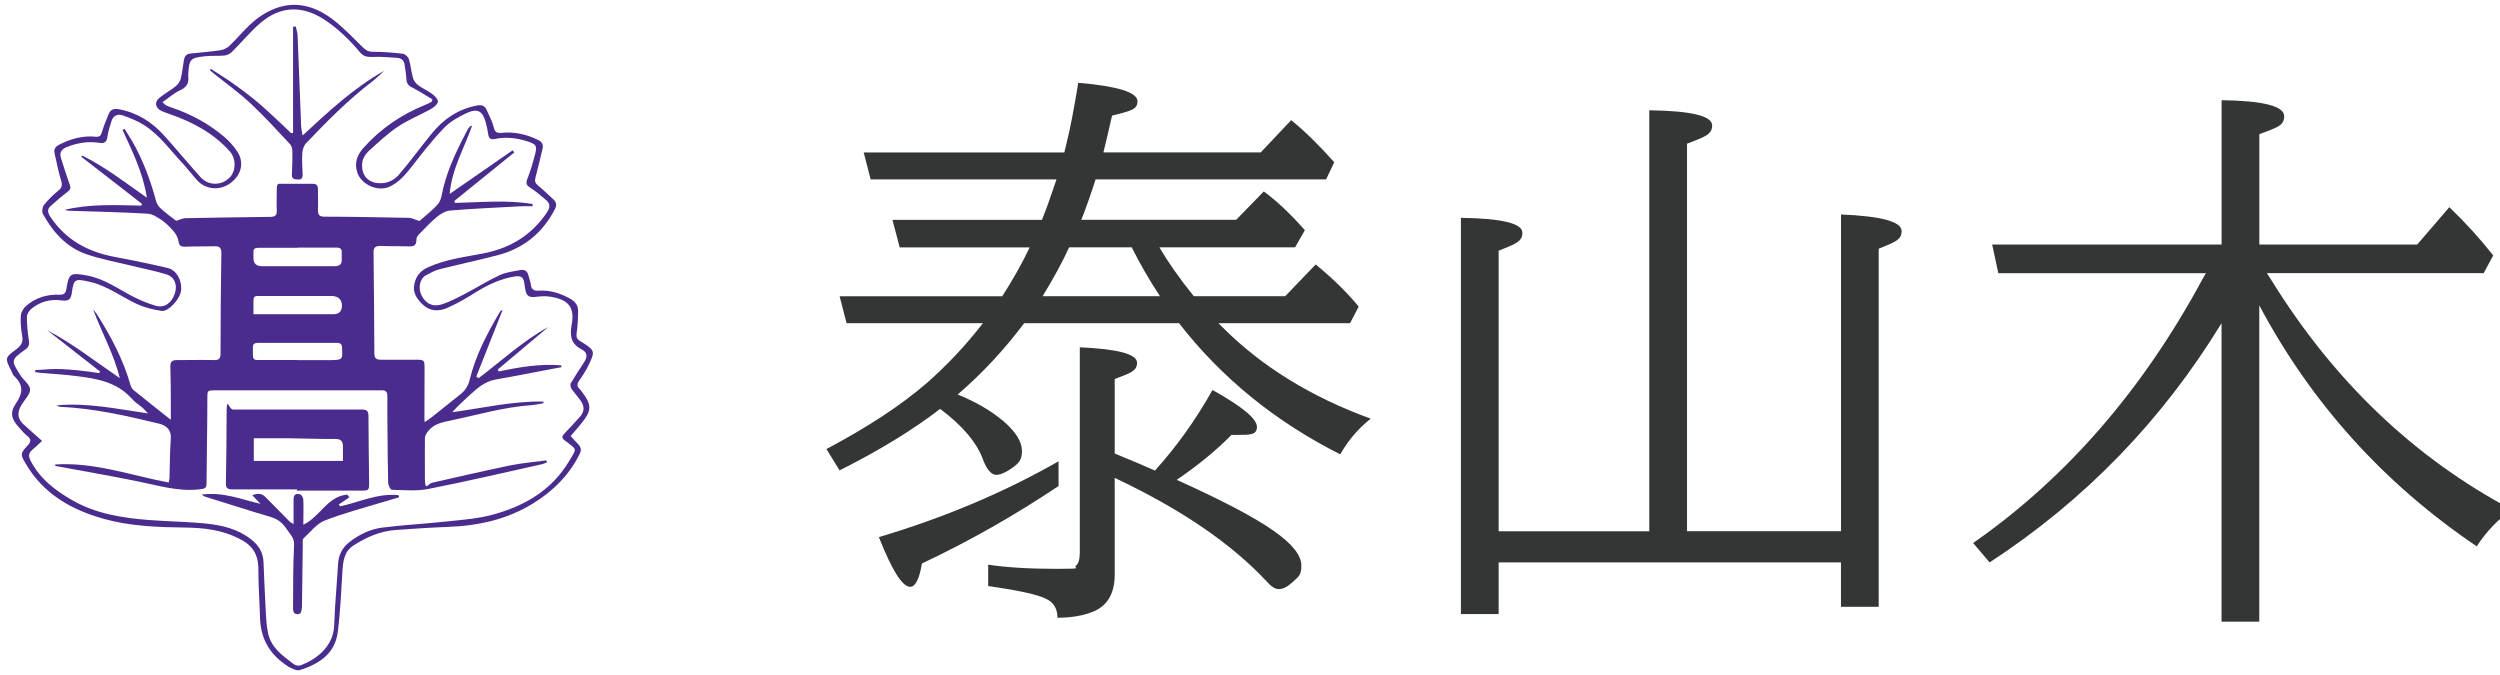 <svg xmlns="http://www.w3.org/2000/svg" xmlns:xlink="http://www.w3.org/1999/xlink" width="300px" height="81px" viewBox="0 0 3900 1050"><g id="surface1"><path style=" stroke:none;fill-rule:nonzero;fill:rgb(28.627%,17.255%,55.294%);fill-opacity:1;" d="M 890.102 678.602 C 894.301 683.25 898.199 687.602 902.176 691.648 C 906.898 696.523 907.125 701.398 903.977 707.324 C 887.773 739.648 863.398 764.023 832.5 783.301 C 791.398 808.949 746.324 818.699 698.398 820.5 C 670.875 821.551 643.648 823.352 616.199 825.375 C 592.648 827.176 571.426 836.699 551.773 849.227 C 537.074 858.449 535.273 873.375 534.227 888.977 C 532.125 921.074 531.074 953.102 526.875 984.676 C 522.449 1019.324 496.5 1034.477 468.227 1043.699 C 462.977 1045.5 454.875 1041.375 449.398 1038.074 C 421.648 1020.602 406.727 995.699 405.676 962.852 C 404.926 937.426 403.051 912.301 403.051 886.875 C 403.051 861.449 392.852 848.398 371.852 838.125 C 345.676 825.074 317.926 821.926 289.125 821.477 C 246.148 820.949 203.25 819.449 161.852 807.898 C 111.074 793.801 67.574 768.676 40.352 722.176 C 31.727 707.551 31.199 706.273 42.977 693.676 C 48.977 687.227 48.75 683.398 42.227 678.301 C 38.023 675 34.352 670.574 30.676 666.523 C 17.852 652.648 14.699 642.898 24.898 627.75 C 35.926 611.852 36.676 599.023 22.574 585.676 C 20.25 583.648 19.199 580.273 17.852 577.5 C 7.648 557.25 7.125 556.727 25.727 543.148 C 34.352 536.699 36.449 530.551 34.352 520.801 C 32.551 510.824 31.727 500.25 32.551 490.273 C 33.074 484.875 37.273 478.5 41.699 474.898 C 56.398 462.602 73.875 457.426 93.301 458.25 C 99.824 458.25 102.449 455.926 103.5 449.551 C 107.398 424.648 109.801 423.602 135.449 428.25 C 162.449 433.125 183.602 448.801 206.926 460.875 C 218.477 466.801 230.477 471.898 243.074 475.5 C 256.426 479.324 267.676 471.375 272.699 456.523 C 277.125 443.477 272.699 430.574 259.574 426.523 C 241.801 420.898 222.898 417.523 204.824 412.949 C 181.801 407.324 158.176 402.977 135.977 395.477 C 103.801 384.676 82.574 360.602 66.824 332.102 C 65.023 328.801 66.074 321.602 68.398 318.523 C 74.926 310.352 82.574 302.625 90.898 295.949 C 96.898 291.074 97.426 287.25 95.324 280.273 C 91.125 266.176 88.273 251.773 85.125 237.449 C 83.551 230.773 86.699 226.949 93 223.875 C 110.773 214.875 129.375 209.773 149.551 211.801 C 155.324 212.324 157.426 210 159 204.602 C 161.852 194.852 165.824 185.324 169.727 175.875 C 172.574 169.199 178.125 167.398 185.926 168.977 C 214.5 174.375 237.227 189 256.125 210 C 275.477 231.301 293.551 253.648 312.977 274.949 C 325.051 288.301 344.699 288.301 357.523 276.227 C 368.25 266.25 369.074 246.227 358.051 234.148 C 332.625 205.949 300.148 188.699 264.523 176.398 C 260.324 174.824 255.898 173.551 251.699 171.523 C 242.023 166.648 240.449 157.426 249.074 150.75 C 257.176 144.301 266.324 139.426 274.5 132.75 C 277.875 129.898 281.023 125.324 282.074 120.977 C 284.398 111.227 285.227 101.477 287.023 91.727 C 288.074 86.102 290.926 82.5 297.227 81.977 C 312.676 80.398 328.426 79.125 343.875 76.875 C 348.824 76.125 354.074 73.574 357.75 70.199 C 371.926 56.625 384.227 40.727 399.676 28.648 C 411.449 19.426 426.375 11.477 441.074 8.102 C 470.176 1.426 496.875 11.699 519.676 29.176 C 536.398 42.227 551.398 57.898 566.551 72.824 C 570.977 77.176 575.176 79.273 581.773 79.273 C 597.523 79.273 612.977 80.551 628.426 82.352 C 632.102 82.875 636.824 87.227 637.875 90.824 C 640.727 100.352 641.551 110.324 644.176 119.852 C 645.449 124.199 648.602 128.551 652.273 131.398 C 659.324 136.5 667.5 140.102 674.551 145.273 C 678.449 148.352 684 154.273 683.176 157.574 C 682.125 161.926 676.352 166.273 671.625 168.898 C 654.602 178.426 636.301 185.551 620.324 196.352 C 604.125 207.375 589.648 220.949 575.023 234.301 C 570.602 238.426 566.398 244.801 565.352 250.5 C 561.676 274.648 578.176 287.699 601.199 283.574 C 609.074 282.301 617.699 276.676 622.949 270.227 C 640.199 250.199 655.648 228.676 672.449 208.125 C 690.75 185.25 713.551 169.125 743.398 163.199 C 750.75 161.625 755.699 162.977 758.852 169.352 C 763.051 178.574 768 187.801 770.398 197.551 C 772.199 204.977 775.125 206.25 782.477 205.727 C 802.352 203.699 821.477 208.051 839.324 216.75 C 845.625 219.824 847.949 224.176 846.375 230.625 C 842.699 245.477 839.324 260.625 835.352 275.551 C 833.773 281.176 834.824 284.023 839.25 287.852 C 847.875 294.75 855.449 302.477 863.625 309.898 C 868.352 314.551 868.574 319.125 865.426 325.273 C 846.301 361.949 816.75 386.102 776.398 396.602 C 746.023 404.551 715.352 411 685.273 418.648 C 677.926 420.449 670.875 424.574 664.051 428.176 C 655.125 433.051 651.977 447.676 657.227 458.477 C 663.523 471.824 674.773 477.977 689.176 473.324 C 701.773 469.199 713.551 463.051 725.324 456.898 C 743.398 447.375 760.949 436.352 779.25 427.875 C 788.926 423.227 800.477 421.949 811.199 419.926 C 818.023 418.352 822.75 421.199 824.324 428.102 C 825.375 432.75 827.477 437.324 828 441.977 C 828.75 449.398 832.199 452.477 840.074 451.949 C 857.625 450.676 873.301 455.773 888.75 464.023 C 897.676 468.898 902.102 475.051 901.875 484.574 C 901.648 495.898 901.352 506.926 899.551 517.949 C 898.801 523.875 899.551 527.176 905.023 530.551 C 928.875 545.398 929.102 545.926 917.102 570.301 C 913.426 577.727 908.699 584.699 903.977 591.602 C 900.301 596.699 899.023 601.125 904.727 605.699 C 905.773 606.449 906.301 607.727 907.051 608.773 C 923.551 630.301 923.551 638.551 906.523 659.551 C 901.574 665.699 896.023 671.852 890.551 678.301 L 890.551 678.824 L 890.324 678.824 Z M 65.625 686.324 C 58.801 692.773 54.602 696.602 50.176 700.426 C 44.176 705.824 44.176 710.398 48.074 717.898 C 62.477 745.352 85.801 763.352 111.977 778.426 C 149.176 799.949 190.273 806.398 232.199 809.699 C 261.523 812.023 290.852 812.25 320.176 815.102 C 345.602 817.648 370.426 823.273 391.426 839.699 C 403.5 848.926 410.551 860.25 411.074 875.625 C 412.125 902.324 413.398 928.727 414.75 955.426 C 415.273 965.699 416.023 975.977 418.125 985.949 C 422.852 1008.824 440.926 1021.648 458.477 1034.699 C 461.102 1036.727 466.352 1037.551 469.5 1036.273 C 493.574 1027.051 520.273 1007.023 521.324 973.949 C 522.375 942.148 525.523 910.574 527.324 879 C 528.074 864.602 533.625 853.051 545.102 844.125 C 560.324 832.352 577.574 823.875 596.398 821.551 C 630.449 817.199 664.5 815.625 698.551 811.801 C 722.926 809.25 747.523 807.449 770.852 800.773 C 819.523 787.199 861.227 762.523 887.625 718.125 C 899.926 697.352 901.273 700.949 881.324 685.801 C 875.852 681.676 876.375 679.125 880.801 674.477 C 889.199 666 897 657 905.176 648.074 C 912 640.352 911.699 632.176 906.227 624.227 C 901.801 617.551 896.023 611.625 891.523 604.949 C 889.949 602.625 889.199 598.273 890.477 596.25 C 897 585.227 904.125 574.426 911.176 563.625 C 916.648 555.449 916.648 548.25 907.5 543.602 C 890.773 535.125 888.676 522.824 891.75 505.352 C 897 477.148 886.5 465.602 857.477 461.176 C 854.102 460.648 850.426 460.648 846.75 460.648 C 838.875 460.648 828.977 463.727 824.25 460.125 C 819.301 456.523 819 446.25 817.727 438.824 C 816.148 429.824 810.898 428.551 802.801 429.824 C 780.824 433.426 761.398 442.648 742.574 454.199 C 728.398 463.199 713.773 471.676 698.324 478.574 C 684.977 484.5 671.102 484.727 659.324 473.477 C 649.875 464.477 643.352 454.5 646.5 441.148 C 649.125 429.074 655.648 420.898 668.25 415.199 C 695.25 403.125 724.051 399.523 752.551 394.125 C 795 386.176 829.051 365.926 853.125 330 C 858.074 322.574 858.898 316.426 851.852 310.5 C 843.977 303.824 836.102 296.926 827.477 291.523 C 821.477 287.699 819.898 285.074 822.523 277.949 C 827.773 264.898 831.676 251.25 835.125 237.676 C 837.977 225.898 835.875 223.574 824.102 219.449 C 807.074 213.824 789.824 211.5 771.977 215.324 C 765.676 216.602 762.824 214.801 761.773 208.648 C 760.727 201.977 759.449 195.301 757.574 188.926 C 752.852 171.977 745.273 167.102 728.773 174.523 C 715.648 180.449 702.301 188.102 692.625 198.148 C 674.324 217.125 658.051 238.199 641.852 258.977 C 632.176 271.273 622.199 283.125 607.574 289.801 C 589.273 298.273 563.324 286.199 557.324 267.449 C 552.375 252.602 557.324 240 567 229.199 C 593.699 199.199 626.176 177.074 663.602 162 C 666.977 160.727 670.426 158.926 673.574 157.125 C 673.801 155.852 674.324 154.801 674.625 153.523 C 664.125 147.375 654.227 140.699 643.426 135.301 C 637.426 132.227 634.273 129.148 633.977 122.25 C 633.75 114.824 632.176 107.625 631.352 100.426 C 630.602 92.699 625.875 88.875 618.523 88.648 C 605.926 87.898 593.102 86.625 580.574 87.375 C 572.699 87.375 567.227 86.625 561.977 80.477 C 545.477 60.977 527.398 42.977 505.648 28.875 C 471.375 6.824 437.852 7.574 406.648 33.977 C 390.449 47.852 377.023 64.5 361.875 79.426 C 359.023 82.273 354.523 84.523 350.625 85.051 C 340.426 86.102 329.699 85.051 319.426 86.324 C 297.148 88.648 295.051 90.977 293.773 113.023 C 293.773 114.824 293.25 116.852 293.773 118.648 C 294.824 128.926 290.625 134.852 280.648 139.426 C 270.977 144.074 262.875 151.5 253.426 157.875 C 256.273 160.426 257.102 161.699 258.148 162.227 C 261 163.801 263.926 165.074 267.074 166.051 C 297.75 176.324 325.727 191.477 350.102 212.25 C 357.676 218.699 364.5 226.352 369.977 234.602 C 381.75 252.074 376.5 272.324 358.426 284.926 C 341.926 296.477 319.949 293.926 307.125 279.301 C 300.074 271.352 293.477 262.875 286.426 254.926 C 266.25 233.852 249.75 209.477 224.625 193.574 C 214.648 187.125 203.398 182.773 192.148 178.727 C 184.051 175.648 176.926 178.5 174.074 186.898 C 171.449 195.074 168.824 203.324 167.551 212.023 C 166.273 220.199 162.824 222.824 154.426 221.25 C 137.699 218.699 121.426 221.25 105.449 227.398 C 96.301 230.699 92.102 236.102 95.25 245.625 C 99.676 259.199 103.875 273.074 108.898 286.648 C 110.699 291.75 109.949 294.375 105.523 297.676 C 96.375 304.574 87.449 312.301 78.824 320.023 C 73.352 324.898 74.398 330 78.301 336.227 C 102.148 372.676 136.949 391.426 179.398 399.375 C 206.926 404.477 234.375 410.176 261.602 416.551 C 275.773 419.852 284.625 437.102 282.301 452.699 C 280.5 465.301 262.648 485.023 252.148 483.523 C 238.801 481.5 225.148 478.125 213.148 472.5 C 188.773 461.176 167.324 444.301 140.102 438.148 C 117.301 433.051 114.977 433.051 112.051 455.324 C 110.477 466.648 106.051 468.375 95.852 467.102 C 78.301 464.773 62.102 469.125 48.449 480.676 C 45.301 483.523 41.926 488.625 41.926 492.449 C 41.926 504.75 43.199 517.352 45.074 529.648 C 46.125 535.801 45.074 539.625 39.824 543.523 C 16.801 559.949 16.801 560.477 32.25 584.551 C 37.199 591.977 46.949 598.949 46.949 606.375 C 46.949 613.801 38.324 622.051 33.602 630 C 27.301 640.5 26.25 650.551 35.926 659.773 C 45.375 668.477 55.051 676.949 65.773 686.477 L 66 686.477 L 65.773 686.25 Z M 65.625 686.324 "></path><path style=" stroke:none;fill-rule:nonzero;fill:rgb(28.627%,17.255%,55.294%);fill-opacity:1;" d="M 87.148 723 C 147.676 719.398 204.449 740.176 263.102 751.199 C 263.625 748.352 264.375 746.551 264.375 744.75 C 265.125 723.977 264.898 703.199 266.477 682.426 C 267.523 668.852 258.898 661.875 247.875 659.324 C 197.324 647.023 146.773 635.699 94.648 633.148 C 92.551 633.148 90.75 632.398 88.648 630.824 C 135.824 626.477 181.648 636.227 230.852 643.426 C 226.648 639.074 224.551 636.523 222.227 634.426 C 216.449 629.551 209.926 625.727 205.199 620.023 C 182.176 594.375 150.75 588.977 118.801 585.148 C 101.023 582.824 82.949 581.852 65.102 580.273 C 61.727 580.051 58.273 579.523 54.898 579 L 54.898 575.926 C 65.926 575.398 76.875 574.125 87.898 574.125 C 98.926 574.125 110.176 575.176 121.125 576.148 C 132.375 577.199 143.398 579 154.648 580.5 L 156.227 578.176 C 128.699 556.648 101.25 535.051 73.5 513.523 C 113.852 534.824 149.477 562.801 186.898 588.449 C 177.75 550.727 158.625 517.352 145.273 481.199 C 147.074 483.523 149.176 485.551 150.75 488.102 C 173.023 522.977 192.148 559.199 203.625 599.25 C 204.375 602.102 206.25 605.398 208.574 607.199 C 226.875 622.051 245.477 636.676 266.477 653.398 L 266.477 624.898 C 266.477 606.676 266.25 588.449 265.727 570 C 265.727 562.273 269.102 560.023 276.449 560.25 C 295.801 560.25 314.926 559.727 334.352 560.25 C 341.398 560.25 344.023 557.926 344.023 550.727 C 344.023 498.148 344.551 445.5 345.301 392.926 C 345.301 384.75 342.148 382.426 334.273 382.648 C 318.824 383.176 303.602 382.648 288.148 383.398 C 281.625 383.398 279.227 381.074 278.477 374.699 C 277.727 369.301 274.574 363.676 270.898 359.324 C 265.426 352.875 259.352 347.023 252.602 342.148 C 245.773 337.5 237.898 332.176 230.324 331.875 C 192.375 329.551 154.125 328.801 115.875 327.523 C 110.926 327.523 105.676 327.523 100.648 325.949 C 140.176 316.199 180.301 318.523 220.574 319.273 C 220.801 318.227 221.102 317.477 221.324 316.426 C 189.898 291.824 158.176 267.375 126.75 243 C 127.273 242.477 127.801 241.727 128.324 241.199 C 163.648 258.676 195.074 283.051 229.125 306.898 C 223.125 267.676 206.324 234.523 191.176 201.148 C 192.227 200.625 193.273 200.102 194.324 199.574 C 198.523 206.477 202.949 213.148 207.148 220.352 C 223.352 249.074 234.898 280.125 243.523 312.227 C 244.801 316.875 247.949 321.449 251.625 324.523 C 259.5 331.727 268.352 337.875 274.949 342.977 C 280.426 341.398 284.625 339.148 288.824 338.852 C 332.852 338.102 377.102 337.273 421.051 336.824 C 428.926 336.824 432.301 334.801 431.773 326.551 C 431.25 316.051 431.773 305.477 431.773 294.75 C 431.773 284.023 433.574 285 440.699 285.227 L 487.875 285.227 C 493.648 285.227 495.977 287.773 495.977 293.398 C 495.977 304.199 496.5 315.227 495.977 326.023 C 495.977 333.977 498.301 336.523 506.477 336.523 C 550.199 336.523 593.926 337.574 637.648 338.324 C 642.375 338.324 647.102 341.176 654.375 343.199 C 662.773 335.773 674.551 327 683.477 316.5 C 688.426 310.352 689.477 300.602 691.352 292.352 C 699.227 260.023 713.852 230.25 729.301 201 C 730.051 199.199 731.398 197.699 732.676 196.352 C 733.199 195.602 734.25 195.301 736.574 194.324 C 723.977 230.25 704.625 262.574 701.477 301.051 C 735.227 277.727 767.477 255.375 799.648 233.023 C 800.398 234.074 801.449 235.051 802.273 236.324 C 771.074 261.449 739.949 286.648 708.75 312 C 708.977 313.051 709.5 314.023 709.801 315.074 C 750.148 314.023 790.727 310.199 830.773 316.648 L 830.773 320.25 C 825 320.25 819.227 320.023 813.523 320.25 C 776.324 322.273 739.125 323.852 702.227 326.926 C 695.176 327.449 687.523 332.023 681.824 336.676 C 671.625 345.148 662.477 354.898 653.25 364.426 C 651.148 366.449 649.352 370.051 649.574 372.898 C 649.574 381.074 645.676 383.176 638.023 382.875 C 623.324 382.352 608.699 382.875 594 382.125 C 586.426 382.125 582.449 383.926 582.75 392.102 C 583.273 444.676 583.801 497.324 584.023 549.898 C 584.023 557.852 587.398 559.648 594.523 559.648 L 648.449 559.648 C 662.102 559.648 662.324 560.176 662.324 574.051 C 662.324 597.375 662.102 620.773 662.102 644.398 C 662.102 668.023 662.625 651.074 662.852 656.699 C 667.574 653.398 670.727 651.602 673.574 649.273 C 688.273 637.727 702.898 625.648 717.602 614.102 C 725.699 607.949 730.426 600.523 732.824 590.477 C 741.977 552.75 760.051 518.625 779.699 485.25 C 780.449 483.676 782.023 482.699 784.125 481.949 C 770.477 516.602 756.602 551.25 743.023 585.898 C 744.301 586.648 745.352 587.699 746.699 588.449 C 782.551 561.227 815.551 530.477 855.375 508.648 C 829.199 530.699 803.023 552.824 776.551 574.875 C 777.074 575.926 777.602 576.898 777.824 577.949 C 810 571.273 842.477 565.648 875.477 568.426 C 875.477 569.477 875.699 570.227 876 571.273 C 870.75 572.324 865.801 573.074 860.551 574.125 C 831.227 579.75 801.602 585.676 772.273 590.773 C 755.551 593.852 744 604.648 732.227 615.375 C 723.074 623.551 713.926 632.023 705.523 641.551 C 752.926 635.102 799.574 624.074 847.5 624.898 C 847.5 625.648 847.727 626.699 848.023 627.449 C 841.727 628.5 835.727 630 829.426 630.523 C 786.449 633.375 745.352 645.676 703.426 654.375 C 689.773 657.227 676.426 659.773 667.574 671.551 C 665.477 674.398 662.852 678.227 662.852 681.523 C 662.625 702.602 662.852 723.898 662.852 744.898 C 662.852 765.898 667.574 753.074 674.102 751.574 C 714.449 742.352 754.727 733.125 795.375 724.648 C 813.977 720.824 833.324 719.25 852.227 716.699 L 853.273 719.773 C 850.426 720.824 847.5 722.324 844.648 722.852 C 785.699 735.898 727.051 749.773 667.875 761.324 C 649.574 764.926 630.148 762.898 611.324 762.602 C 609.227 762.602 605.551 755.699 605.551 751.574 C 604.801 724.875 604.801 698.477 604.5 671.773 C 604.5 653.324 603.977 634.574 604.273 616.125 C 604.273 609.227 601.426 607.125 594.824 607.426 L 336.074 607.426 C 323.25 607.426 323.477 607.426 323.477 620.477 C 323.477 664.648 322.426 708.977 322.199 753.148 C 322.199 761.102 317.25 761.102 311.176 761.852 C 278.699 765.676 248.023 756.227 216.602 749.773 C 176.773 741.602 136.5 734.625 96.375 727.199 C 93 726.449 89.551 725.926 86.176 725.398 C 86.176 724.352 86.176 723.602 86.699 722.551 Z M 395.102 488.699 L 520.051 488.699 C 528.977 488.699 533.398 484.051 533.398 475.125 C 533.398 466.199 528.449 461.023 518.477 460.273 L 406.125 460.273 C 401.398 460.273 395.625 459 395.398 466.426 L 395.398 488.477 L 395.176 488.477 L 395.176 488.699 Z M 464.25 385.051 L 403.5 385.051 C 397.727 385.051 394.875 386.625 395.398 392.477 L 395.398 401.176 C 395.398 409.574 399.824 413.773 408.75 413.773 L 521.324 413.773 C 529.426 413.773 533.625 411.227 533.102 402.75 L 533.102 393.227 C 533.625 387.074 531.301 384.75 524.699 384.75 L 463.949 384.75 Z M 464.25 559.801 L 464.25 560.324 L 516.074 560.324 C 534.676 559.801 534.375 559.574 533.625 541.352 C 533.625 535.727 531.523 533.398 525.75 533.398 L 402.375 533.398 C 397.125 533.398 394.273 535.199 394.5 540.602 L 394.5 548.324 C 394.5 560.102 395.023 560.398 407.324 560.102 L 464.176 560.102 L 464.176 559.875 Z M 464.25 559.801 "></path><path style=" stroke:none;fill-rule:nonzero;fill:rgb(28.627%,17.255%,55.294%);fill-opacity:1;" d="M 463.199 762 L 362.398 762 C 354.301 762 352.199 759.148 352.426 752.023 C 352.949 717.148 353.477 682.199 353.477 647.324 C 353.477 612.449 356.324 637.352 363.676 637.352 L 564.301 637.352 C 571.648 637.352 574.801 639.375 574.801 647.102 C 574.801 681.977 575.551 716.926 575.852 751.801 C 575.852 763.352 575.324 763.875 563.023 763.875 L 463.273 763.875 L 463.273 761.852 L 463.273 762.074 Z M 534.977 717.602 L 534.977 695.551 C 534.977 687.074 532.352 683.25 522.676 683.25 C 498.824 683.477 474.977 682.5 451.199 682.199 L 395.926 682.199 L 395.926 717.602 Z M 534.977 717.602 "></path><path style=" stroke:none;fill-rule:nonzero;fill:rgb(28.627%,17.255%,55.294%);fill-opacity:1;" d="M 622.426 774.375 C 614.852 776.699 607.199 778.727 599.625 781.051 C 568.426 790.574 536.773 798.75 506.625 810.523 C 493.801 815.625 484.125 828.523 473.625 838.273 C 471.523 840.074 472.352 844.949 472.352 848.25 C 471.824 879.523 471.602 911.102 471.074 942.449 L 471.074 945.301 C 470.023 950.176 471.074 957.074 463.727 956.625 C 456.676 956.398 457.199 949.727 457.199 944.551 C 457.199 912.449 457.199 880.426 458.773 848.324 C 459.301 837.301 452.25 831.676 447.227 823.949 C 441.449 814.727 433.574 808.273 422.324 804.977 C 388.051 795 354 783.676 319.648 773.176 C 318.602 772.949 317.551 771.898 314.398 770.102 C 348.148 765.449 376.199 777.523 406.352 784.5 C 402.449 780.375 398.25 776.023 393.523 771.148 C 401.926 767.551 408.449 768.074 414.227 774 C 426.824 786.824 439.648 799.648 452.176 812.477 C 453.227 813.523 454.801 814.051 457.949 816.074 L 457.949 777.602 C 457.949 769.648 462.148 767.852 468.449 769.875 C 470.773 770.625 472.875 774.977 473.176 777.824 C 473.699 790.648 473.176 803.477 473.176 817.051 C 498.824 805.273 510.602 772.875 541.5 770.102 C 542.773 771.375 543.824 772.949 545.176 774.227 C 539.699 778.051 533.926 781.648 528.449 785.551 C 529.199 786.602 530.023 787.352 530.773 788.398 C 560.926 781.727 589.727 767.625 621.676 770.926 L 622.426 773.477 L 622.426 774.523 Z M 622.426 774.375 "></path><path style=" stroke:none;fill-rule:nonzero;fill:rgb(28.627%,17.255%,55.294%);fill-opacity:1;" d="M 457.199 206.477 L 457.199 40.199 C 458.477 40.199 460.051 40.199 461.398 39.676 C 462.449 44.551 464.023 49.426 464.25 54.301 C 466.051 98.699 467.625 143.324 469.5 187.727 C 469.5 194.926 470.25 202.125 472.125 209.773 C 512.176 172.801 551.477 135.898 599.398 108.898 C 592.875 114.824 586.801 120.977 580.051 126.074 C 542.625 154.801 509.625 188.176 477.375 222.074 C 474 225.676 471.898 232.051 471.602 237.227 C 470.852 248.25 471.602 259.574 472.125 270.824 C 472.125 276.75 470.023 279 464.25 278.551 C 458.773 278.324 454.801 277.273 455.324 270.375 C 455.852 258.602 456.375 246.75 456.074 234.676 C 456.074 230.852 455.023 225.977 452.398 223.352 C 432.523 202.273 413.102 180.523 391.875 160.727 C 373.574 143.551 352.875 128.625 333.227 113.023 C 331.125 111.449 329.551 109.727 327.449 107.926 C 327.977 107.176 328.199 106.648 328.727 105.898 C 339.75 113.102 351 119.773 361.426 127.199 C 372.676 134.926 383.398 143.102 394.125 151.574 C 404.625 160.051 414.824 169.273 424.801 178.5 C 434.773 187.5 444.449 196.949 454.125 206.25 C 455.176 206.25 456.227 206.023 457.273 205.727 L 457.273 206.477 L 457.051 206.477 Z M 457.199 206.477 "></path><path style=" stroke:none;fill-rule:nonzero;fill:rgb(20.392%,20.784%,20.784%);fill-opacity:1;" d="M 1808.699 384.375 C 1822.949 408.602 1840.801 434.023 1862.324 460.574 L 2004.898 460.574 L 2052.449 411.074 C 2078.926 432.676 2101.273 454.574 2119.574 476.773 L 2106.074 502.648 L 1900.727 502.648 C 1902.148 504.074 1903.949 505.875 1905.977 507.898 C 1967.551 569.852 2045.023 617.699 2138.324 651.602 C 2118.824 667.051 2103 685.648 2090.773 707.25 C 1989.375 656.176 1905.523 587.926 1839.227 502.648 L 1597.727 502.648 C 1566.375 544.426 1531.727 581.477 1494 613.949 C 1522.199 625.352 1546.051 639.227 1565.477 655.574 C 1584.676 672.227 1594.273 687.676 1594.273 702 C 1594.273 716.324 1589.023 721.426 1578.602 728.773 C 1568.699 735.75 1560.449 739.273 1553.773 739.273 C 1547.102 739.273 1539.523 731.551 1533.75 716.102 C 1524.148 689.25 1501.801 662.625 1466.625 636.375 C 1424.176 669.074 1371.898 701.102 1309.727 732.301 L 1289.25 699 C 1353.75 664.801 1405.949 630.523 1445.773 596.023 C 1477.125 568.574 1506.375 537.449 1533.375 502.727 L 1320.676 502.727 L 1309.801 460.648 L 1563.523 460.648 C 1580.398 434.324 1594.648 408.977 1606.273 384.449 L 1403.551 384.449 L 1392.227 341.477 L 1625.477 341.477 C 1631.25 327.148 1637.551 309.977 1644.227 289.801 L 1648.125 278.398 L 1358.25 278.398 L 1347.375 236.324 L 1660.352 236.324 C 1661.25 232.574 1662.375 227.699 1663.801 221.852 C 1669.051 201.449 1675.125 170.023 1682.102 127.648 C 1743.676 132.898 1774.5 142.574 1774.5 156.523 C 1774.5 170.477 1761.301 171.824 1734.824 178.875 C 1729.574 201.977 1725.074 221.102 1721.324 236.25 L 1966.727 236.25 L 2014.273 185.926 C 2035.5 203.176 2057.852 225.074 2081.398 251.625 L 2068.727 278.324 L 1709.102 278.324 C 1702.426 299.625 1695 320.699 1686.898 341.398 L 1928.398 341.398 L 1971.523 297.148 C 1991.852 312.074 2013.227 332.176 2035.574 357.602 L 2020.352 384.375 Z M 1651.352 718.125 L 1651.352 756.676 C 1582.801 802.574 1511.699 842.852 1438.199 877.574 C 1434.148 901.801 1428 913.949 1419.898 913.949 C 1407.676 913.949 1391.398 888.074 1371.074 836.398 C 1473.074 806.023 1566.523 766.574 1651.352 718.125 Z M 1738.949 705.898 C 1749.676 710.551 1760.926 715.273 1772.551 719.926 C 1778.102 722.25 1787.773 726.449 1801.727 732.602 C 1835.699 694.949 1865.625 653.023 1891.5 606.898 C 1937.699 632.551 1960.801 651.75 1960.801 664.273 C 1960.801 676.801 1950.898 676.949 1931.176 676.949 L 1921.125 676.949 C 1897.574 700.949 1869.074 724.273 1835.699 747.074 C 1906.875 779.176 1957.199 805.648 1986.523 826.352 C 2015.551 846.523 2030.102 864.602 2030.102 880.648 C 2030.102 896.699 2025.75 897.602 2017.051 906.074 C 2008.949 913.648 2001.676 917.477 1995.227 917.477 C 1988.773 917.477 1983.602 913.801 1976.926 906.523 C 1921.727 846.977 1842.375 792.75 1738.949 744 L 1738.949 894.75 C 1738.949 923.102 1728.523 942.074 1707.602 951.676 C 1691.625 958.648 1672.273 962.176 1649.625 962.176 C 1649.625 947.852 1643.551 937.949 1631.324 932.398 C 1618.273 925.949 1588.352 919.426 1541.551 912.676 L 1541.551 879.375 C 1569.75 883.727 1605.75 885.898 1649.625 885.898 C 1693.5 885.898 1673.926 884.477 1677.977 881.551 C 1682.324 878.023 1684.5 871.051 1684.5 860.477 L 1684.5 540.301 C 1744.051 542.926 1773.824 550.949 1773.824 564.375 C 1773.824 577.801 1762.199 580.727 1738.949 589.801 Z M 1765.5 384.375 L 1667.852 384.375 C 1657.125 407.699 1643.324 433.125 1626.449 460.574 L 1809.523 460.574 C 1792.648 434.852 1778.023 409.5 1765.5 384.375 Z M 1765.5 384.375 "></path><path style=" stroke:none;fill-rule:nonzero;fill:rgb(20.392%,20.784%,20.784%);fill-opacity:1;" d="M 2337.898 827.25 L 2572.875 827.25 L 2572.875 170.551 C 2638.273 171.375 2670.977 179.324 2670.977 194.176 C 2670.977 209.023 2657.926 212.398 2631.75 222.676 L 2631.75 827.176 L 2871.977 827.176 L 2871.977 333.074 C 2935.051 335.699 2966.551 344.324 2966.551 358.949 C 2966.551 373.574 2954.625 376.352 2930.773 386.551 L 2930.773 945.074 L 2871.898 945.074 L 2871.898 875.852 L 2337.898 875.852 L 2337.898 956.477 L 2279.023 956.477 L 2279.023 338.324 C 2342.926 339.227 2374.949 346.949 2374.949 361.574 C 2374.949 376.199 2362.574 379.426 2337.898 389.625 Z M 2337.898 827.25 "></path><path style=" stroke:none;fill-rule:nonzero;fill:rgb(20.392%,20.784%,20.784%);fill-opacity:1;" d="M 3524.477 475.051 L 3524.477 968.324 L 3465.602 968.324 L 3465.602 502.648 C 3372.898 654.523 3252.301 778.875 3103.801 875.852 L 3078.074 845.625 C 3223.352 744.301 3342.824 606.75 3436.426 432.977 L 3441.227 424.648 L 3117.375 424.648 L 3107.773 379.949 L 3465.676 379.949 L 3465.676 154.801 C 3530.773 155.699 3563.324 164.023 3563.324 179.773 C 3563.324 195.523 3550.426 197.625 3524.551 207.824 L 3524.551 379.949 L 3770.852 379.949 L 3820.949 321.676 C 3846.227 345.898 3869.023 371.023 3889.426 396.977 L 3874.574 424.574 L 3536.324 424.574 C 3538.648 428.102 3541.273 432.148 3544.199 436.875 C 3641.551 593.699 3766.199 712.574 3918.227 793.426 C 3896.398 809.176 3878.25 828.301 3863.699 850.801 C 3718.648 752.699 3605.625 627.375 3524.551 474.977 Z M 3524.477 475.051 "></path></g></svg>